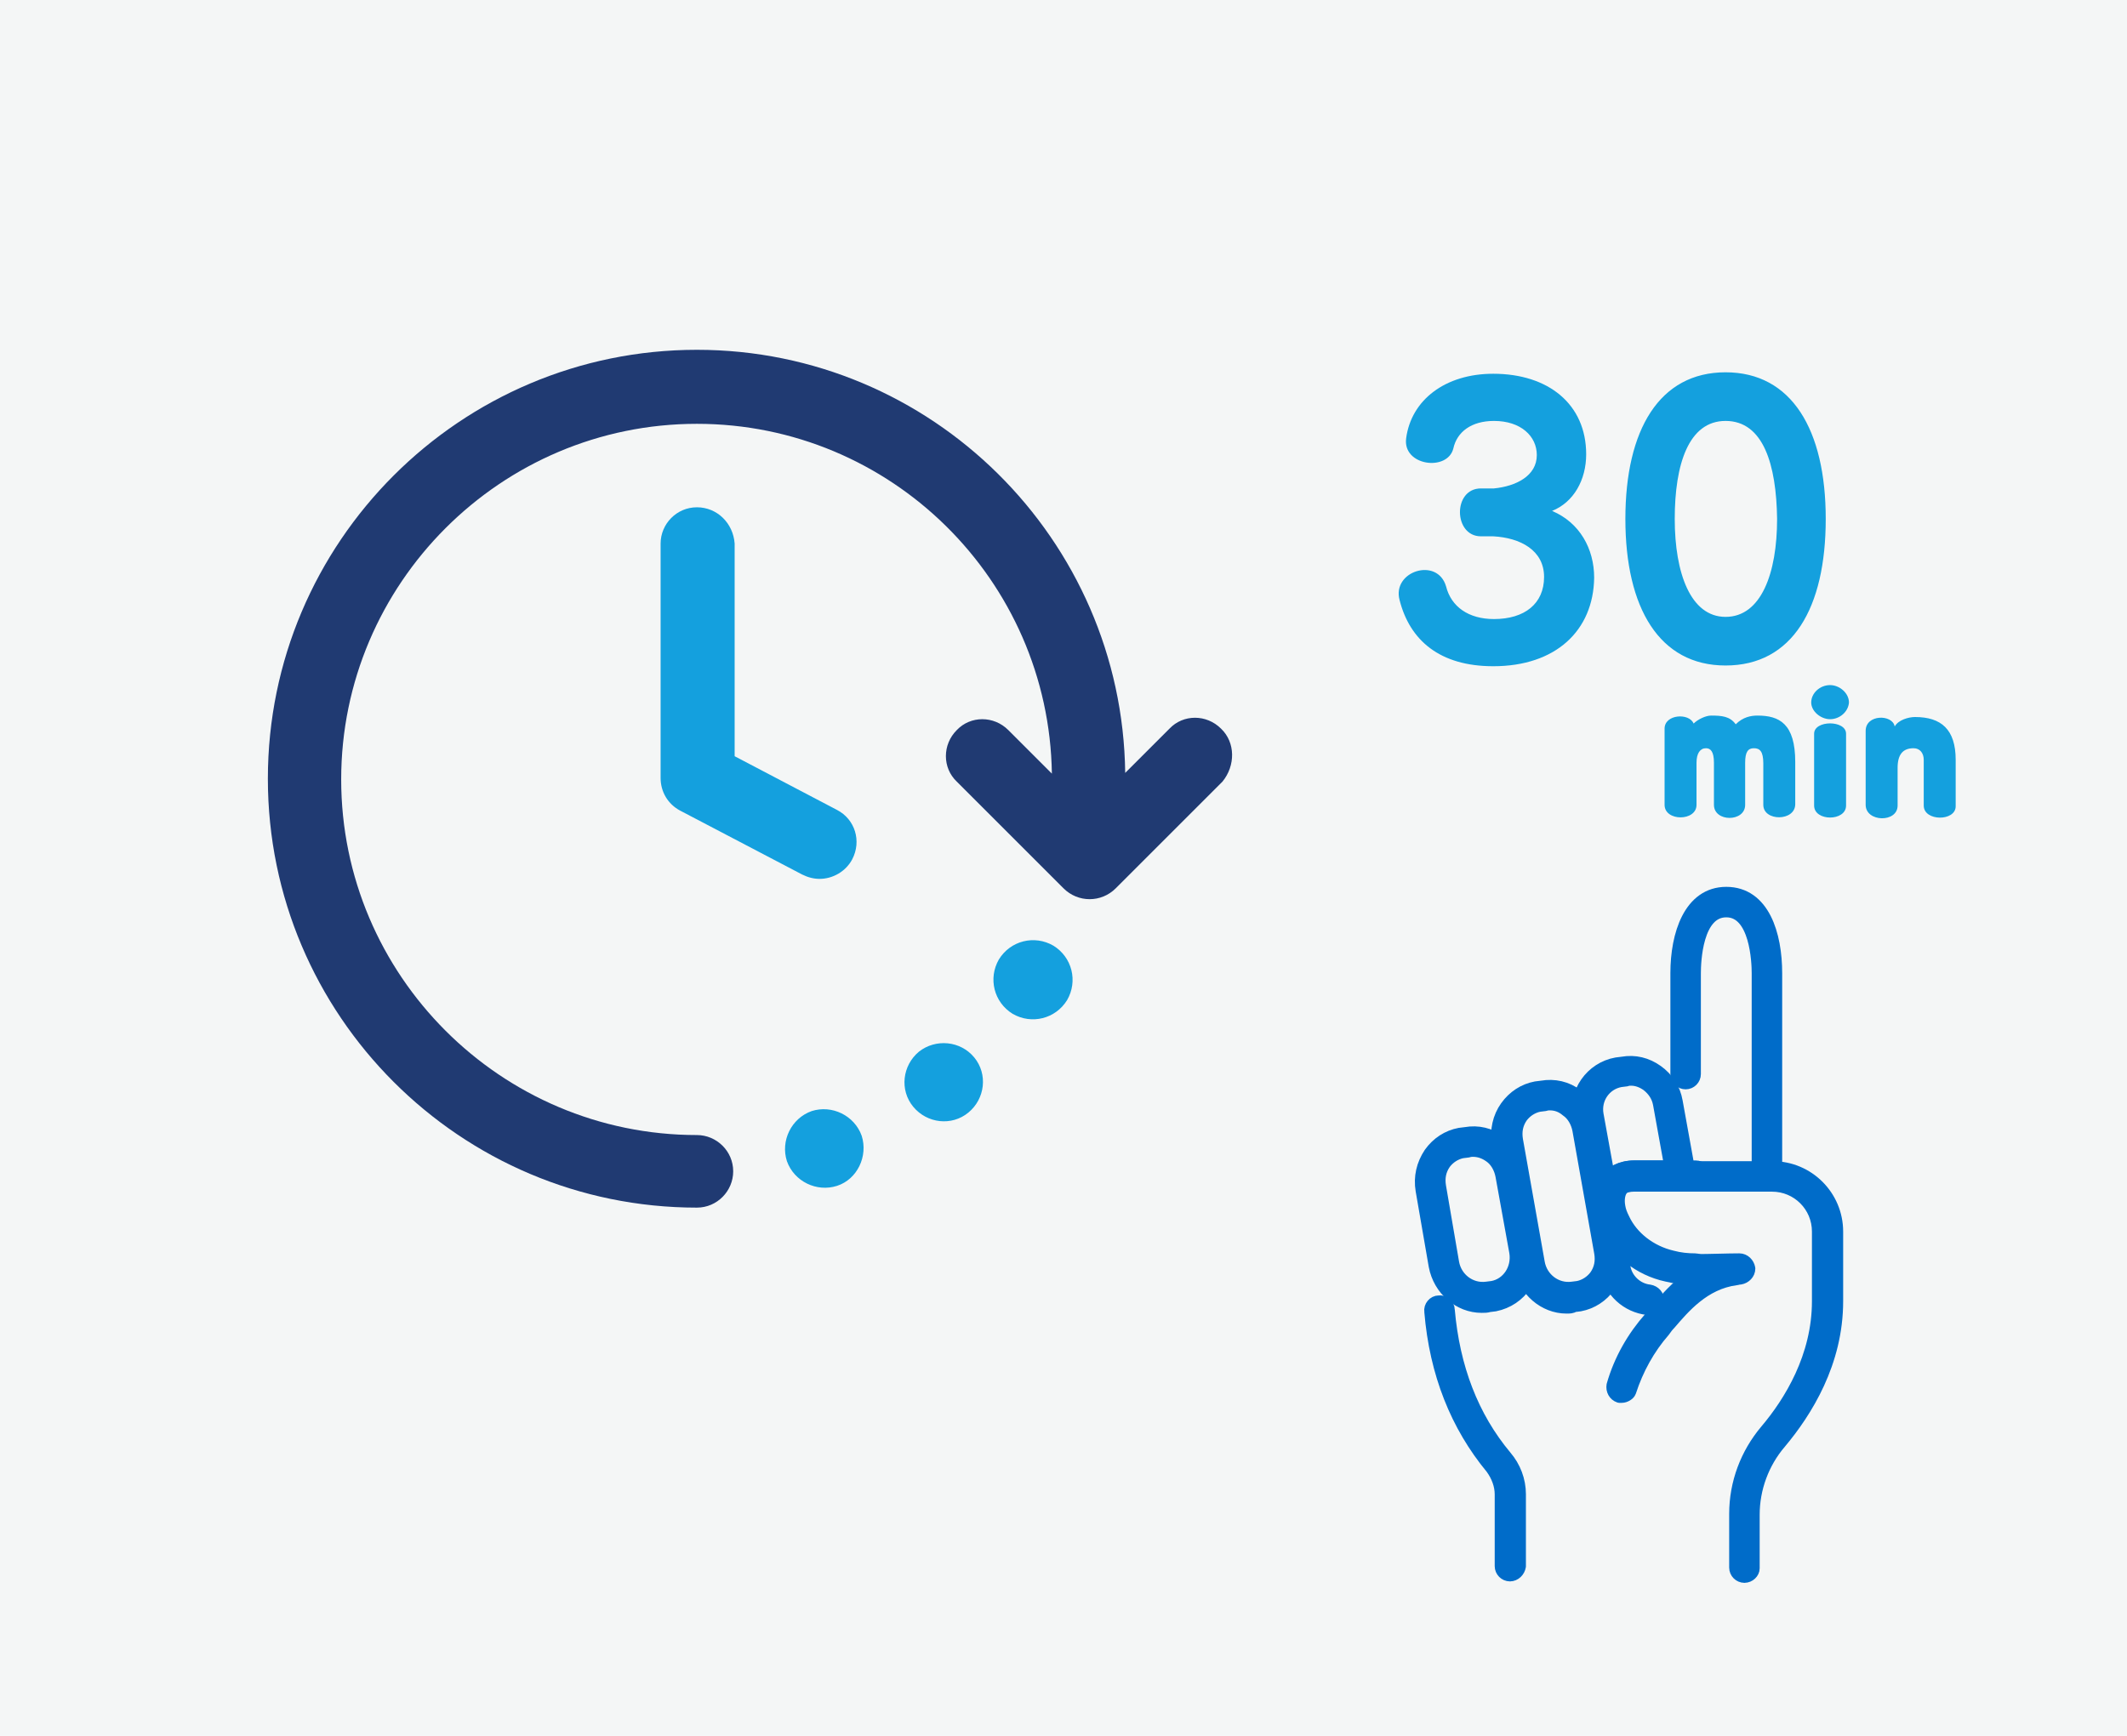 <svg version="1.1" id="レイヤー_1" xmlns="http://www.w3.org/2000/svg" x="0" y="0" viewBox="0 0 293 239.2" style="enable-background:new 0 0 293 239.2" xml:space="preserve"><style>.st1{fill:#006cc9;stroke:#006cc9;stroke-width:2;stroke-linecap:round;stroke-linejoin:round;stroke-miterlimit:10}.st2{fill:#14a0de}</style><switch><g><path style="fill:#f4f6f6" d="M0 0h293v239.2H0z"/><g id="XMLID_9_"><path class="st1" d="M204.1 179.9c-3 0-5.7-2.3-6.3-5.5L196 164c-.3-1.8.1-3.5 1.1-5 1-1.4 2.4-2.3 4-2.6l.8-.1c1.7-.3 3.3.1 4.7 1.1 1.4 1 2.3 2.5 2.6 4.2l1.8 10.5c.6 3.6-1.6 6.9-5.1 7.6l-.8.1c-.3.1-.6.1-1 .1zm-1.2-21.5c-.2 0-.4 0-.7.1 0 0 0 0 0 0l-.8.1c-1 .2-1.9.8-2.5 1.6-.7 1-.9 2.1-.7 3.3L200 174c.4 2.3 2.5 3.9 4.8 3.6l.8-.1c2.2-.4 3.7-2.6 3.3-5L207 162c-.2-1.1-.8-2.2-1.7-2.8-.7-.5-1.5-.8-2.4-.8zm-.8-1h0zM243.4 162.8c-.6 0-1.1-.5-1.1-1.1v-27.6c0-1.4-.2-8.7-4.5-8.7s-4.5 7.2-4.5 8.7V148c0 .6-.5 1.1-1.1 1.1-.6 0-1.1-.5-1.1-1.1v-13.9c0-5.3 1.8-10.9 6.7-10.9 5 0 6.7 5.6 6.7 10.9v27.6c.1.6-.4 1.1-1.1 1.1zM232.2 163.1c-.3 0-.6-.1-.8-.3-.2-.2-.3-.5-.3-.8 0-.6.5-1.1 1.1-1.1h1.4c.6 0 1.1.5 1.1 1.1 0 .6-.5 1.1-1.1 1.1h-1.4s0 0 0 0zM227.1 180.2h-.1c-2.8-.3-5.1-2.4-5.6-5.2l-1.4-8.2c-.1-.6.3-1.2.9-1.3.6-.1 1.2.3 1.3.9l1.4 8.2c.3 1.8 1.8 3.2 3.6 3.4.6.1 1.1.6 1 1.2-.1.6-.6 1-1.1 1z"/><path class="st1" d="M233.3 176c-.1 0-.1 0 0 0-1.1 0-2.3-.2-3.6-.5-3.7-.8-6.8-3.3-8.3-6.5-.4-.8-.6-1.5-.7-2.3-.3-1.7 0-3.2.9-4.3.6-.7 1.7-1.5 3.6-1.5h6.4c.6 0 1.1.5 1.1 1.1 0 .6-.5 1.1-1.1 1.1h-6.4c-.9 0-1.5.2-1.9.7-.4.5-.6 1.4-.4 2.5.1.6.3 1.1.6 1.7 1.2 2.6 3.8 4.6 6.8 5.3 1.1.3 2.2.4 3.2.4.6 0 1.1.5 1.1 1.2-.2.6-.7 1.1-1.3 1.1z"/><path class="st1" d="M221 167.7c-.5 0-1-.4-1.1-.9l-2.3-12.8c-.6-3.4 1.7-6.7 5.1-7.3l.8-.1c1.7-.3 3.3.1 4.7 1.1 1.4 1 2.3 2.4 2.6 4.1l1.5 8.3s0 0 0 0l.2 1.8c0 .3-.1.6-.3.9-.2.2-.5.4-.8.4H225c-.9 0-1.5.2-1.9.7-.4.5-.6 1.4-.4 2.5.1.3 0 .6-.2.8-.2.2-.4.4-.7.5l-.7.1c0-.1 0-.1-.1-.1zm3.7-19.1c-.2 0-.5 0-.7.1l-.8.1c-2.2.4-3.7 2.5-3.3 4.8l1.6 8.8s0 0 0 0c.6-.7 1.7-1.5 3.6-1.5h5.2l-.1-.5-1.5-8.3c-.2-1.1-.8-2-1.7-2.7-.7-.5-1.5-.8-2.3-.8z"/><path class="st1" d="M215.8 180c-3 0-5.7-2.3-6.3-5.5l-3-16.9c-.3-1.8.1-3.6 1.1-5s2.4-2.3 4-2.6l.8-.1c1.7-.3 3.4.1 4.7 1.1 1.4 1 2.3 2.5 2.6 4.2l3 16.9c.3 1.8-.1 3.6-1.1 5s-2.4 2.3-4 2.6l-.8.1c-.3.2-.6.2-1 .2zm-2.3-28c-.2 0-.4 0-.7.1l-.8.1c-1 .2-1.9.8-2.5 1.6-.7 1-.9 2.1-.7 3.3l3 16.9c.4 2.3 2.5 3.9 4.8 3.6l.8-.1c1-.2 1.9-.8 2.5-1.6.7-1 .9-2.1.7-3.3 0 0 0 0 0 0l-3-16.9c-.2-1.1-.8-2.2-1.7-2.8-.7-.6-1.5-.9-2.4-.9zM208 216.9c-.6 0-1.1-.5-1.1-1.1v-9.9c0-1.3-.5-2.6-1.3-3.7-4.8-5.8-7.7-13-8.4-21.5-.1-.6.4-1.2 1-1.2.6-.1 1.2.4 1.2 1 .7 8 3.3 14.8 7.9 20.3 1.2 1.4 1.9 3.2 1.9 5.1v9.9c-.1.6-.6 1.1-1.2 1.1z"/><path class="st1" d="M240.3 217.1c-.6 0-1.1-.5-1.1-1.1v-7.4c0-4.2 1.5-8.2 4.2-11.4 3.3-3.9 7.2-10.2 7.2-17.9v-9.6c0-3.6-2.9-6.5-6.5-6.5H225c-.9 0-1.5.2-1.9.7-.4.5-.6 1.4-.4 2.5.1.6.3 1.1.6 1.7 1.2 2.6 3.8 4.6 6.8 5.3 1.1.3 2.2.4 3.2.4 0 0 0 0 0 0h.3c2 0 4.4-.1 6-.1.6 0 1.1.5 1.2 1.1 0 .6-.5 1.1-1.1 1.2-1.7.1-4.1.1-6.1.1h-.4c-1.1 0-2.3-.2-3.6-.5-3.7-.8-6.8-3.3-8.3-6.5-.4-.8-.6-1.5-.7-2.3-.3-1.7 0-3.2.9-4.3.6-.7 1.7-1.5 3.6-1.5h19.1c4.8 0 8.7 3.9 8.7 8.7v9.6c0 8.4-4.2 15.1-7.8 19.4-2.4 2.8-3.7 6.4-3.7 10v7.4c0 .5-.5 1-1.1 1z"/><path class="st1" d="M223.4 192.3h-.3c-.6-.2-.9-.8-.8-1.4 1-3.5 2.8-6.6 5.1-9.2.2-.3.5-.6.8-.9 1.9-2.4 5.2-6.3 10.6-7 .6-.1 1.2.4 1.3 1 .1.6-.4 1.2-1 1.3-4.5.6-7.3 4-9.2 6.2-.3.3-.6.7-.8 1-2.1 2.4-3.7 5.3-4.7 8.4-.1.3-.6.6-1 .6z"/></g><path class="st2" d="M96 69.9c-2.8 0-5 2.3-5 5v32.3c0 1.9 1 3.6 2.7 4.5l16.8 8.8c.8.4 1.6.6 2.4.6 1.8 0 3.6-1 4.5-2.7 1.3-2.5.4-5.5-2.1-6.8l-14.1-7.4V74.9c-.2-2.8-2.4-5-5.2-5z"/><path d="M168.2 100.4c-2-2-5.2-2-7.1 0l-6.1 6.1c-.4-32.2-26.7-58.3-59-58.3-32.6 0-59.1 26.5-59.1 59.1s26.5 59.1 59.1 59.1c2.8 0 5-2.3 5-5 0-2.8-2.3-5-5-5-27 0-49-22-49-49s22-49 49-49c26.7 0 48.5 21.5 48.9 48.2l-6-6c-2-2-5.2-2-7.1 0-2 2-2 5.2 0 7.1l14.7 14.7c1 1 2.3 1.5 3.6 1.5 1.3 0 2.6-.5 3.6-1.5l14.7-14.7c1.8-2.2 1.8-5.4-.2-7.3z" style="fill:#203a72"/><path class="st2" d="M111.8 153.1c-2.8 1-4.3 4.1-3.4 6.9 1 2.8 4.1 4.3 6.9 3.4s4.3-4.1 3.4-6.9c-1-2.8-4.1-4.3-6.9-3.4zM126.6 144.9c-2.3 1.9-2.7 5.3-.8 7.6 1.9 2.3 5.3 2.7 7.6.8 2.3-1.9 2.7-5.3.8-7.6-1.9-2.3-5.3-2.6-7.6-.8zM145.1 130.3c-2.6-1.5-5.9-.7-7.5 1.9-1.5 2.6-.7 5.9 1.9 7.5 2.6 1.5 5.9.7 7.5-1.9 1.5-2.6.7-5.9-1.9-7.5zM242.9 110.9v-5.7c0-1.7-.5-2.1-1.3-2.1s-1.2.5-1.2 2v5.8c0 2.4-4.3 2.4-4.3 0v-5.8c0-1.6-.5-2-1.1-2-.8 0-1.3.7-1.3 2v5.8c0 2.3-4.4 2.3-4.4 0v-10.5c0-2 3.4-2.2 4-.7.6-.6 1.7-1.1 2.4-1.1 1.5 0 2.6.1 3.4 1.2 1-1 2.1-1.2 3-1.2 3 0 5.2 1.1 5.2 6.4v5.8c0 2.4-4.4 2.4-4.4.1zM252.1 99.1c-1.3 0-2.6-1.1-2.6-2.3 0-1.3 1.2-2.4 2.6-2.4 1.3 0 2.6 1.1 2.6 2.4-.1 1.3-1.3 2.3-2.6 2.3zm-2.2 11.9v-9.9c0-1.9 4.4-1.9 4.4 0v9.9c0 2.2-4.4 2.2-4.4 0zM265 111v-6.3c0-.9-.5-1.6-1.4-1.6-1.5 0-2.2.9-2.2 2.7v5.2c0 2.4-4.4 2.3-4.4-.1v-10.2c0-2.3 3.7-2.3 4-.6.5-.9 1.9-1.3 2.8-1.3 3.6 0 5.6 1.7 5.6 5.9v6.4c0 2.1-4.4 2.1-4.4-.1zM205.7 91.8c-7.4 0-11.5-3.6-12.9-9.1-1.1-4 5.2-6 6.4-1.9.7 2.8 3.1 4.5 6.6 4.5 4.2 0 6.9-2.1 6.9-5.8 0-3.7-3.3-5.4-7-5.6H204c-3.8 0-3.9-6.6 0-6.6h1.8c3-.3 5.9-1.7 5.9-4.6 0-2.6-2.2-4.7-5.9-4.7-3.1 0-5.1 1.5-5.6 3.8-.8 3.2-7 2.4-6.5-1.4.7-5.3 5.4-8.9 12-8.9 7.6 0 12.8 4.2 12.8 11.1 0 3.5-1.7 6.6-4.7 7.8 3.8 1.6 5.8 5.2 5.8 9.2-.1 7.3-5.3 12.2-13.9 12.2zM237.7 91.7c-9.1 0-13.8-7.9-13.8-20.2 0-12.3 4.7-20.2 13.8-20.2s13.8 7.9 13.8 20.2c0 12.3-4.6 20.2-13.8 20.2zm0-33.7c-5.1 0-7 6-7 13.5s2.2 13.5 7 13.5c4.9 0 7.1-6 7.1-13.5-.1-7.5-1.9-13.5-7.1-13.5z"/></g></switch></svg>